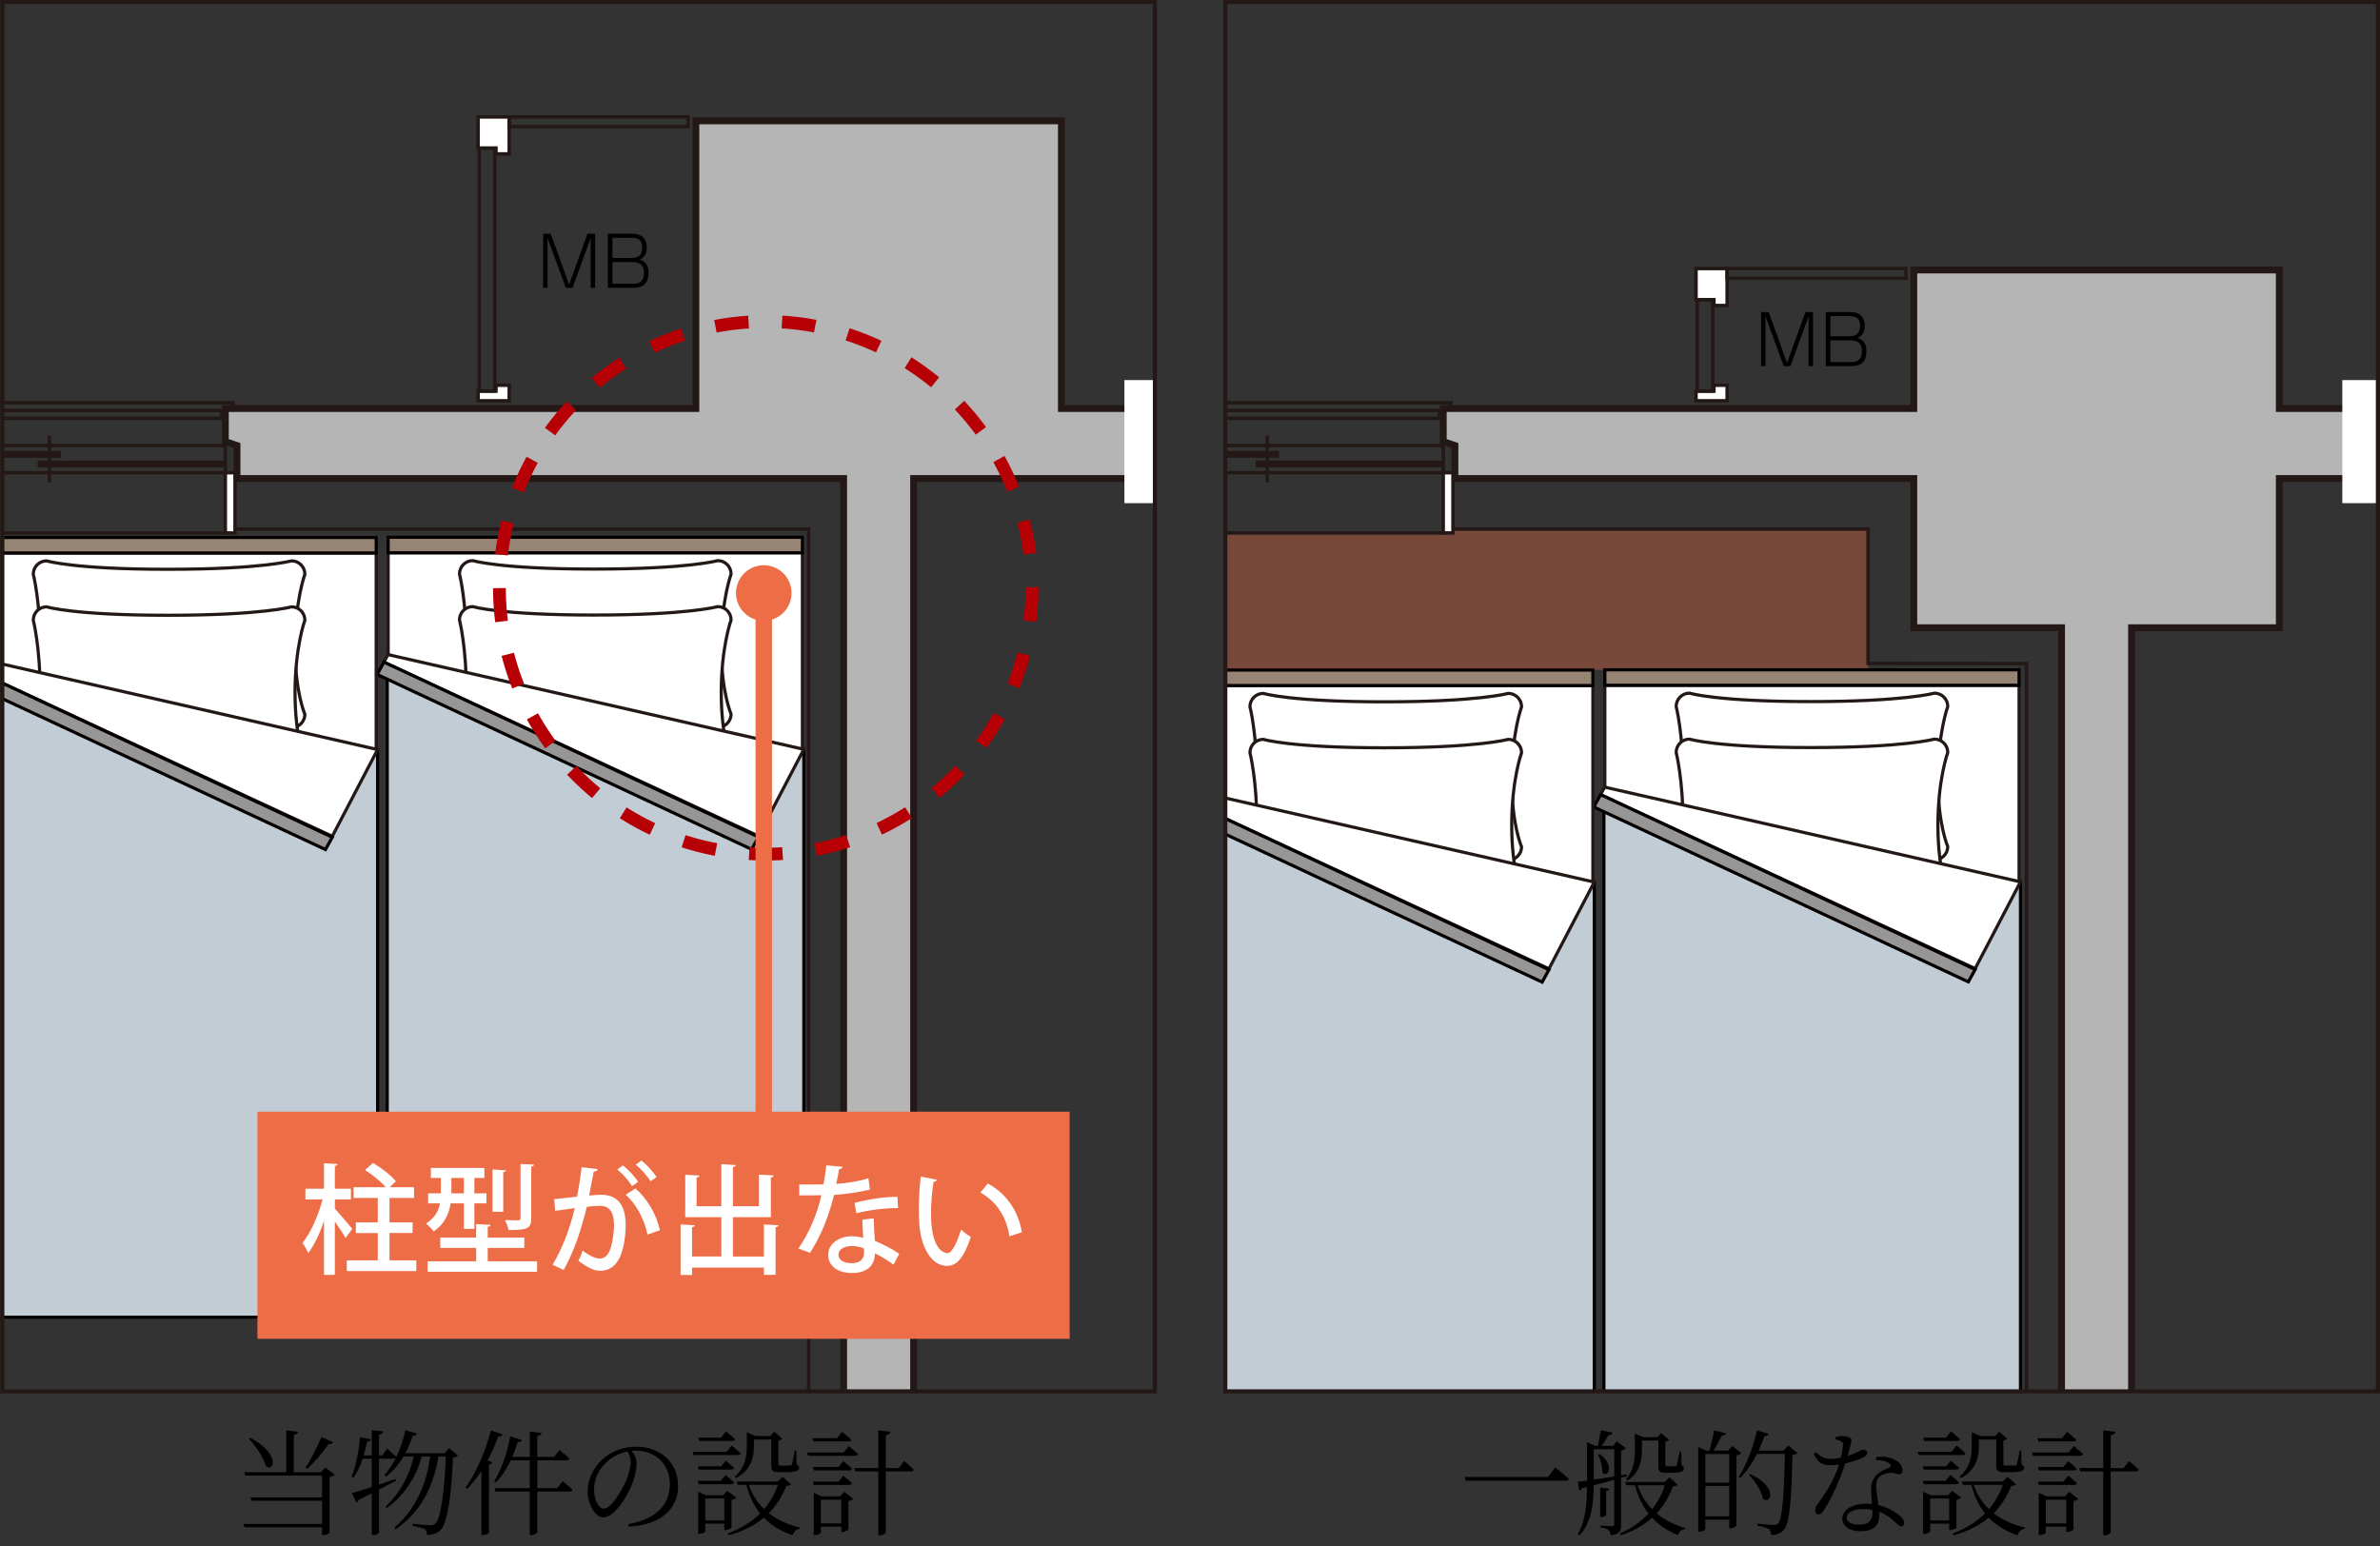 <?xml version="1.0" encoding="UTF-8"?>
<svg id="_レイヤー_2" xmlns="http://www.w3.org/2000/svg" xmlns:xlink="http://www.w3.org/1999/xlink" version="1.1" viewBox="0 0 191.917 124.683">
  <rect x="0" y="0" width="191.917" height="124.683" fill="#333333" stroke="none"/>
  <!-- Generator: Adobe Illustrator 29.3.0, SVG Export Plug-In . SVG Version: 2.1.0 Build 146)  -->
  <defs>
    <style>
      .st0, .st1, .st2, .st3, .st4, .st5 {
        fill: none;
      }

      .st1, .st2, .st6, .st7, .st4, .st8 {
        stroke: #231815;
      }

      .st1, .st7 {
        stroke-width: .277px;
      }

      .st2, .st8 {
        stroke-width: .553px;
      }

      .st6, .st7, .st9 {
        fill: #fff;
      }

      .st6, .st10, .st11, .st12 {
        stroke-width: .255px;
      }

      .st3 {
        stroke: #b60005;
        stroke-dasharray: 2.698 2.698;
        stroke-width: 1.03px;
      }

      .st3, .st4, .st5 {
        stroke-miterlimit: 10;
      }

      .st4 {
        stroke-width: .331px;
      }

      .st5 {
        stroke: #ed6d46;
        stroke-width: 1.324px;
      }

      .st8, .st13 {
        fill: #b5b5b6;
      }

      .st14 {
        clip-path: url(#clippath-1);
      }

      .st10 {
        fill: #968575;
      }

      .st10, .st11, .st12 {
        stroke: #040000;
      }

      .st15, .st16 {
        fill: #ed6d46;
      }

      .st11 {
        fill: #c2ccd5;
      }

      .st12 {
        fill: #979696;
      }

      .st16 {
        isolation: isolate;
        opacity: .37;
      }

      .st17 {
        clip-path: url(#clippath);
      }
    </style>
    <clipPath id="clippath">
      <rect class="st0" x=".186" y=".166" width="92.943" height="112.032"/>
    </clipPath>
    <clipPath id="clippath-1">
      <rect class="st0" x="98.804" y=".166" width="92.943" height="112.032"/>
    </clipPath>
  </defs>
  <g>
    <g class="st17">
      <g>
        <g>
          <g>
            <g>
              <rect class="st6" x="31.3" y="44.575" width="33.403" height="60.715"/>
              <rect class="st10" x="31.3" y="43.326" width="33.403" height="1.248"/>
            </g>
            <g>
              <path class="st6" d="M57.875,58.657s-2.667-.993-9.987-.993-9.76.993-9.76.993c-.595,0-1.078-.483-1.078-1.078,0,0,.567-1.419.567-5.277s-.567-6.015-.567-6.015c0-.595.483-1.078,1.078-1.078,0,0,2.156.681,9.76.681s9.987-.681,9.987-.681c.595,0,1.078.483,1.078,1.078,0,0-.794,2.156-.794,5.845s.794,5.447.794,5.447c0,.595-.483,1.078-1.078,1.078v0Z"/>
              <path class="st6" d="M57.875,62.364s-2.667-.993-9.987-.993-9.76.993-9.76.993c-.595,0-1.078-.483-1.078-1.078,0,0,.567-1.419.567-5.277s-.567-6.015-.567-6.015c0-.595.483-1.078,1.078-1.078,0,0,2.156.681,9.76.681s9.987-.681,9.987-.681c.595,0,1.078.483,1.078,1.078,0,0-.794,2.156-.794,5.845s.794,5.447.794,5.447c0,.595-.483,1.078-1.078,1.078v0Z"/>
            </g>
            <polygon class="st11" points="64.817 106.198 31.225 106.198 31.225 53.238 64.817 60.576 64.817 106.198"/>
            <g>
              <polygon class="st6" points="31.283 52.786 64.817 60.425 61.161 67.419 30.96 53.393 31.283 52.786"/>
              <polygon class="st12" points="61.161 67.494 60.612 68.491 30.411 54.389 30.96 53.393 61.161 67.494"/>
            </g>
          </g>
          <g>
            <g>
              <rect class="st6" x="-3.067" y="44.594" width="33.403" height="60.715"/>
              <rect class="st10" x="-3.067" y="43.345" width="33.403" height="1.248"/>
            </g>
            <g>
              <path class="st6" d="M23.507,58.675s-2.667-.993-9.987-.993-9.76.993-9.76.993c-.595,0-1.078-.483-1.078-1.078,0,0,.567-1.419.567-5.277s-.567-6.015-.567-6.015c0-.595.483-1.078,1.078-1.078,0,0,2.156.681,9.76.681s9.987-.681,9.987-.681c.595,0,1.078.483,1.078,1.078,0,0-.794,2.156-.794,5.845s.794,5.447.794,5.447c0,.595-.483,1.078-1.078,1.078l-0.0 0Z"/>
              <path class="st6" d="M23.507,62.383s-2.667-.993-9.987-.993-9.76.993-9.76.993c-.595,0-1.078-.483-1.078-1.078,0,0,.567-1.419.567-5.277s-.567-6.015-.567-6.015c0-.595.483-1.078,1.078-1.078,0,0,2.156.681,9.76.681s9.987-.681,9.987-.681c.595,0,1.078.483,1.078,1.078,0,0-.794,2.156-.794,5.845s.794,5.447.794,5.447c0,.595-.483,1.078-1.078,1.078l-0.0 0Z"/>
            </g>
            <polygon class="st11" points="30.449 106.217 -3.143 106.217 -3.143 53.256 30.449 60.595 30.449 106.217"/>
            <g>
              <polygon class="st6" points="-3.084 52.805 30.449 60.444 26.794 67.438 -3.407 53.412 -3.084 52.805"/>
              <polygon class="st12" points="26.794 67.513 26.244 68.509 -3.957 54.408 -3.407 53.412 26.794 67.513"/>
            </g>
          </g>
          <g>
            <polygon class="st8" points="-10.21 32.945 -23.693 32.945 -23.693 35.61 -21.341 35.923 -21.341 38.589 -11.149 38.589 -11.149 35.924 -10.21 35.61 -10.21 32.945"/>
            <g>
              <polygon class="st13" points="85.589 32.945 85.589 9.743 56.113 9.743 56.113 32.945 18.171 32.945 18.171 35.61 19.111 35.924 19.111 38.589 56.113 38.589 56.113 38.589 68.028 38.589 68.028 127.846 73.672 127.846 73.672 38.589 85.589 38.589 95.777 38.589 95.777 35.923 98.129 35.61 98.129 32.945 85.589 32.945"/>
              <polygon class="st2" points="85.589 32.945 85.589 9.743 56.113 9.743 56.113 32.945 18.171 32.945 18.171 35.61 19.111 35.924 19.111 38.589 56.113 38.589 56.113 38.589 68.028 38.589 68.028 127.846 73.672 127.846 73.672 38.589 85.589 38.589 95.777 38.589 95.777 35.923 98.129 35.61 98.129 32.945 85.589 32.945"/>
            </g>
            <polyline class="st1" points="18.954 42.665 65.206 42.665 65.206 127.007"/>
            <polyline class="st1" points="-25.26 35.767 -25.26 96.444 -23.065 96.444 -23.065 42.665 -10.993 42.665"/>
            <g>
              <polygon class="st7" points="41.061 31.065 41.061 32.32 38.553 32.32 38.553 31.535 39.995 31.535 39.995 31.065 41.061 31.065"/>
              <rect class="st1" x="38.647" y="11.937" width="1.254" height="19.598"/>
              <polygon class="st7" points="41.061 12.408 39.995 12.408 39.995 11.937 38.553 11.937 38.553 9.429 41.061 9.429 41.061 12.408"/>
              <rect class="st1" x="41.061" y="9.428" width="14.424" height=".784"/>
            </g>
            <g>
              <rect class="st7" x="-25.574" y="122.316" width="2.822" height=".783"/>
              <rect class="st7" x="-25.574" y="96.446" width="2.822" height=".784"/>
              <path class="st1" d="M-22.908,97.23c13.855,0,25.086,11.231,25.086,25.085"/>
              <line class="st2" x1="2.177" y1="122.316" x2="-22.908" y2="122.316"/>
              <rect class="st7" x="-24.006" y="97.23" width="1.098" height="25.085"/>
            </g>
            <g>
              <rect class="st1" x="-24.069" y="31.816" width="7.526" height="1.129"/>
              <polygon class="st7" points="-24.634 32.474 -24.634 32.789 -25.105 32.789 -25.105 34.262 -25.732 34.262 -25.732 35.767 -23.847 35.767 -23.847 32.474 -24.634 32.474"/>
            </g>
            <g>
              <rect class="st7" x="18.169" y="38.121" width=".784" height="4.858"/>
              <rect class="st7" x="-10.993" y="38.121" width=".784" height="4.858"/>
              <line class="st1" x1="18.169" y1="42.979" x2="-10.209" y2="42.979"/>
              <line class="st1" x1="18.169" y1="38.121" x2="-10.209" y2="38.121"/>
              <line class="st1" x1="18.169" y1="35.926" x2="-10.209" y2="35.926"/>
              <line class="st1" x1="18.169" y1="38.121" x2="18.169" y2="35.926"/>
              <line class="st1" x1="-10.209" y1="38.121" x2="-10.209" y2="35.926"/>
              <line class="st2" x1="3.039" y1="37.415" x2="18.169" y2="37.415"/>
              <line class="st2" x1="4.92" y1="36.631" x2="-10.209" y2="36.631"/>
              <line class="st1" x1="3.98" y1="38.906" x2="3.98" y2="35.143"/>
              <polyline class="st1" points="-10.835 32.946 -10.835 32.475 18.795 32.475 18.795 32.946"/>
            </g>
            <rect class="st1" x="-9.895" y="33.102" width="27.752" height=".627"/>
            <rect class="st9" x="90.668" y="30.648" width="11.332" height="9.925"/>
            <g>
              <path d="M46.163,23.209h-.537l-1.477-4.022c.005.194.005.747.005.957v3.065h-.354v-4.36h.609l1.482,4.1,1.483-4.1h.613v4.36h-.359v-3.065c0-.232,0-.741.011-.957l-1.477,4.022h-0Z"/>
              <path d="M50.992,18.849c.493,0,1.162.177,1.162,1.101,0,.304-.067.785-.565.984.204.072.708.244.708,1.057,0,.841-.409,1.217-1.223,1.217h-2.058v-4.36h1.975ZM49.388,19.176v1.626h1.465c.36,0,.93-.022.93-.863,0-.764-.619-.764-.902-.764h-1.493ZM49.388,21.129v1.754h1.654c.608,0,.886-.249.886-.879,0-.874-.675-.874-1.013-.874h-1.526Z"/>
            </g>
          </g>
        </g>
        <circle class="st3" cx="61.748" cy="47.403" r="21.475"/>
        <rect class="st15" x="20.757" y="89.648" width="65.496" height="18.313"/>
        <g>
          <path class="st9" d="M27.001,97.46c.337.365,1.202,1.384,1.404,1.634l-.539.74c-.173-.317-.538-.855-.865-1.327v4.297h-.874v-4.335c-.356,1.019-.798,1.98-1.279,2.586-.096-.25-.308-.625-.451-.836.663-.798,1.288-2.24,1.614-3.499h-1.384v-.865h1.5v-2.048l1.096.058c-.01.087-.067.135-.222.164v1.826h1.298v.865h-1.298v.74l-0.0 0ZM31.405,101.632h2.163v.865h-5.604v-.865h2.499v-2.201h-1.769v-.855h1.769v-1.971h-1.951v-.865h2.596c-.385-.452-1.087-1.019-1.673-1.394l.644-.567c.664.394,1.462,1.009,1.846,1.48l-.509.48h1.971v.865h-1.98v1.971h1.865v.855h-1.865s0,2.201 0,2.201Z"/>
          <path class="st9" d="M37.407,97.037h-1.067c-.125.817-.48,1.673-1.374,2.259-.125-.173-.442-.51-.615-.625.721-.461,1.019-1.048,1.134-1.634h-.961v-.807h1.028v-1.24h-.808v-.807h4.316v.807h-.808v1.24h.972v.807h-.972v2.057h-.846v-2.057l-0.0 0ZM39.329,101.709h3.979v.846h-8.824v-.846h3.912v-1.077h-2.894v-.836h2.894v-1.086l1.163.067c-.01.086-.067.135-.23.154v.865h2.951v.836h-2.951v1.077l-0.0 0ZM36.397,94.989v1.24h1.01v-1.24h-1.01ZM40.8,94.374c-.01.077-.077.125-.221.144v3.201h-.865v-3.413s1.086.067,1.086.067ZM43.059,93.913c-.01.077-.067.135-.221.154v4.182c0,.836-.347.942-1.826.942-.049-.231-.174-.567-.289-.807.462.019.933.019,1.067.019s.183-.038.183-.163v-4.374s1.086.048,1.086.048Z"/>
          <path class="st9" d="M48.196,94.278c-.029.135-.145.183-.317.192-.106.5-.26,1.375-.375,1.942.346-.039.711-.067.933-.067,1.528-.01,2.019,1.029,2.019,2.5,0,.384-.067,1.326-.288,2.028-.299,1.077-.933,1.605-1.788,1.605-.385,0-.933-.183-1.74-.817.135-.24.26-.538.336-.817.712.529,1.105.644,1.385.644.461,0,.73-.336.903-.913.154-.51.25-1.346.25-1.769-.01-1.019-.336-1.577-1.153-1.567-.26,0-.615.019-1.038.077-.462,1.855-1,3.547-1.875,5.095l-.884-.423c.855-1.471,1.364-2.865,1.788-4.566l-1.587.221-.076-.942,1.846-.202c.134-.702.269-1.548.365-2.375,0,0,1.298.154,1.298.154ZM50.964,95.653c-.231-.413-.789-1.038-1.183-1.346l.451-.327c.452.346.972.913,1.222,1.327,0,0-.49.346-.49.346ZM52.213,99.555c-.269-1.298-.961-2.519-1.759-3.211l.788-.51c.923.808,1.683,2.048,1.971,3.374,0,0-1,.346-1.0.346ZM52.453,95.258c-.23-.404-.788-1.029-1.191-1.336l.461-.337c.452.356.962.923,1.221,1.336,0,0-.49.337-.49.337Z"/>
          <path class="st9" d="M61.6,98.738l1.172.067c-.009.077-.076.135-.23.163v3.836h-.941v-.586h-5.797v.596h-.923v-4.076l1.153.067c-.01.077-.077.135-.23.154v2.365h2.364v-3.172h-2.912v-3.422l1.144.067c-.01.086-.077.135-.23.163v2.307h1.999v-3.393l1.163.077c-.009.077-.066.135-.23.154v3.163h2.096v-2.547l1.192.067c-.01.087-.077.144-.231.164v3.201h-3.057v3.172h2.5v-2.586l0.0 0Z"/>
          <path class="st9" d="M67.948,94.095c-.029.096-.125.173-.289.192-.058.375-.153.855-.23,1.182.808-.048,1.826-.211,2.596-.452l.125.913c-.865.202-1.875.356-2.894.433-.452,1.798-1.058,3.288-1.933,4.662l-.941-.346c.836-1.23,1.489-2.672,1.854-4.297-.201.01-.451.01-.663.01h-1.125v-.875h1.106c.298,0,.596,0,.846-.01.096-.471.173-1.009.23-1.538l1.317.125-0.0 0ZM70.456,98.248c.01.673.048,1.211.096,1.817.567.231,1.385.635,1.961,1.038l-.461.884c-.442-.346-1.058-.702-1.5-.913,0,.529-.211,1.586-1.874,1.586-1.048-.01-1.903-.51-1.894-1.48.009-.971.989-1.49,1.912-1.49.289,0,.587.048.914.125-.039-.538-.067-1.086-.067-1.461l.913-.106-0-0ZM69.668,100.671c-.327-.135-.702-.192-.99-.192-.52,0-1.067.221-1.067.702,0,.442.442.682,1.086.682.539,0,.972-.24.972-.836,0,0,0-.356-0-.356ZM72.417,97.412c-1.058.01-2.346.163-3.364.423l-.145-.836c1.096-.289,2.403-.49,3.461-.49l.048.904Z"/>
          <path class="st9" d="M75.545,95.133c-.019.086-.125.154-.26.163-.134.75-.211,1.711-.211,2.576,0,2.615.855,3.182,1.346,3.182.355-.01.808-.98,1.077-1.903.191.173.558.471.788.586-.548,1.711-1.163,2.346-1.913,2.346-1.355,0-2.134-1.682-2.24-3.365-.028-.365-.038-.769-.038-1.192,0-.846.048-1.778.153-2.644,0,0,1.298.25,1.298.25ZM81.4,99.69c-.278-1.701-1.105-2.816-2.346-3.528l.605-.721c1.375.74,2.452,2.095,2.74,3.932,0,0-1,.317-1.0.317Z"/>
        </g>
        <g>
          <line class="st5" x1="61.588" y1="47.708" x2="61.588" y2="92.348"/>
          <path class="st15" d="M59.348,47.821c0-1.237,1.003-2.24,2.24-2.24,1.237,0,2.241,1.003,2.241,2.24,0,1.237-1.003,2.24-2.241,2.24-1.237,0-2.24-1.003-2.24-2.24Z"/>
        </g>
      </g>
    </g>
    <rect class="st4" x=".186" y=".166" width="92.943" height="112.032"/>
  </g>
  <g>
    <g class="st14">
      <g>
        <polygon class="st16" points="95.042 54.032 95.042 42.979 117.163 42.979 117.163 42.665 150.638 42.665 150.638 54.013 95.042 54.032"/>
        <g>
          <g>
            <g>
              <rect class="st6" x="129.41" y="55.261" width="33.403" height="60.715"/>
              <rect class="st10" x="129.41" y="54.013" width="33.403" height="1.248"/>
            </g>
            <g>
              <path class="st6" d="M155.985,69.343s-2.667-.993-9.987-.993-9.76.993-9.76.993c-.595,0-1.078-.483-1.078-1.078,0,0,.567-1.419.567-5.277s-.567-6.015-.567-6.015c0-.595.483-1.078,1.078-1.078,0,0,2.156.681,9.76.681s9.987-.681,9.987-.681c.595,0,1.078.483,1.078,1.078,0,0-.794,2.156-.794,5.845,0,3.688.794,5.447.794,5.447,0,.595-.483,1.078-1.078,1.078v0Z"/>
              <path class="st6" d="M155.985,73.05s-2.667-.993-9.987-.993-9.76.993-9.76.993c-.595,0-1.078-.483-1.078-1.078,0,0,.567-1.419.567-5.277s-.567-6.015-.567-6.015c0-.595.483-1.078,1.078-1.078,0,0,2.156.681,9.76.681s9.987-.681,9.987-.681c.595,0,1.078.483,1.078,1.078,0,0-.794,2.156-.794,5.845,0,3.688.794,5.447.794,5.447,0,.595-.483,1.078-1.078,1.078v0Z"/>
            </g>
            <polygon class="st11" points="162.926 116.885 129.334 116.885 129.334 63.924 162.926 71.263 162.926 116.885"/>
            <g>
              <polygon class="st6" points="129.393 63.473 162.926 71.112 159.271 78.105 129.07 64.08 129.393 63.473"/>
              <polygon class="st12" points="159.271 78.181 158.722 79.177 128.52 65.076 129.07 64.08 159.271 78.181"/>
            </g>
          </g>
          <g>
            <g>
              <rect class="st6" x="95.042" y="55.28" width="33.403" height="60.715"/>
              <rect class="st10" x="95.042" y="54.032" width="33.403" height="1.248"/>
            </g>
            <g>
              <path class="st6" d="M121.617,69.362s-2.667-.993-9.987-.993-9.76.993-9.76.993c-.595,0-1.078-.483-1.078-1.078,0,0,.567-1.419.567-5.277s-.567-6.015-.567-6.015c0-.595.483-1.078,1.078-1.078,0,0,2.156.681,9.76.681s9.987-.681,9.987-.681c.595,0,1.078.483,1.078,1.078,0,0-.794,2.156-.794,5.845,0,3.688.794,5.447.794,5.447,0,.595-.483,1.078-1.078,1.078v0Z"/>
              <path class="st6" d="M121.617,73.069s-2.667-.993-9.987-.993-9.76.993-9.76.993c-.595,0-1.078-.483-1.078-1.078,0,0,.567-1.419.567-5.277s-.567-6.015-.567-6.015c0-.595.483-1.078,1.078-1.078,0,0,2.156.681,9.76.681s9.987-.681,9.987-.681c.595,0,1.078.483,1.078,1.078,0,0-.794,2.156-.794,5.845,0,3.688.794,5.447.794,5.447,0,.595-.483,1.078-1.078,1.078v0Z"/>
            </g>
            <polygon class="st11" points="128.559 116.904 94.967 116.904 94.967 63.943 128.559 71.282 128.559 116.904"/>
            <g>
              <polygon class="st6" points="95.025 63.492 128.559 71.131 124.903 78.124 94.702 64.098 95.025 63.492"/>
              <polygon class="st12" points="124.903 78.2 124.354 79.196 94.153 65.095 94.702 64.098 124.903 78.2"/>
            </g>
          </g>
          <g>
            <polygon class="st8" points="88.001 32.945 74.518 32.945 74.518 35.61 76.869 35.923 76.869 38.589 87.061 38.589 87.061 35.924 88.001 35.61 88.001 32.945"/>
            <g>
              <polygon class="st13" points="183.799 32.945 183.799 21.772 154.323 21.772 154.323 32.945 116.381 32.945 116.381 35.61 117.321 35.924 117.321 38.589 154.323 38.589 154.323 50.619 166.239 50.619 166.239 127.846 171.882 127.846 171.882 50.619 183.799 50.619 183.799 38.589 193.987 38.589 193.987 35.923 196.339 35.61 196.339 32.945 183.799 32.945"/>
              <polygon class="st2" points="183.799 32.945 183.799 21.772 154.323 21.772 154.323 32.945 116.381 32.945 116.381 35.61 117.321 35.924 117.321 38.589 154.323 38.589 154.323 50.619 166.239 50.619 166.239 127.846 171.882 127.846 171.882 50.619 183.799 50.619 183.799 38.589 193.987 38.589 193.987 35.923 196.339 35.61 196.339 32.945 183.799 32.945"/>
            </g>
            <polyline class="st1" points="117.164 42.665 150.638 42.665 150.638 42.665 150.638 53.502 163.416 53.512 163.416 127.007"/>
            <polyline class="st1" points="72.95 35.767 72.95 96.444 75.145 96.444 75.145 42.665 87.218 42.665"/>
            <g>
              <polygon class="st7" points="139.271 31.065 139.271 32.32 136.763 32.32 136.763 31.535 138.205 31.535 138.205 31.065 139.271 31.065"/>
              <rect class="st1" x="136.857" y="24.194" width="1.254" height="7.342"/>
              <polygon class="st7" points="139.271 24.635 138.205 24.635 138.205 24.164 136.763 24.164 136.763 21.656 139.271 21.656 139.271 24.635"/>
              <rect class="st1" x="139.271" y="21.655" width="14.424" height=".784"/>
            </g>
            <g>
              <rect class="st7" x="72.637" y="122.316" width="2.822" height=".783"/>
              <rect class="st7" x="72.637" y="96.446" width="2.822" height=".784"/>
              <path class="st1" d="M75.302,97.23c13.855,0,25.086,11.231,25.086,25.085"/>
              <line class="st2" x1="100.387" y1="122.316" x2="75.302" y2="122.316"/>
              <rect class="st7" x="74.204" y="97.23" width="1.098" height="25.085"/>
            </g>
            <g>
              <rect class="st1" x="74.141" y="31.816" width="7.526" height="1.129"/>
              <polygon class="st7" points="73.576 32.474 73.576 32.789 73.106 32.789 73.106 34.262 72.479 34.262 72.479 35.767 74.363 35.767 74.363 32.474 73.576 32.474"/>
            </g>
            <g>
              <rect class="st7" x="116.379" y="38.121" width=".784" height="4.858"/>
              <rect class="st7" x="87.218" y="38.121" width=".784" height="4.858"/>
              <line class="st1" x1="116.379" y1="42.979" x2="88.002" y2="42.979"/>
              <line class="st1" x1="116.379" y1="38.121" x2="88.002" y2="38.121"/>
              <line class="st1" x1="116.379" y1="35.926" x2="88.002" y2="35.926"/>
              <line class="st1" x1="116.379" y1="38.121" x2="116.379" y2="35.926"/>
              <line class="st1" x1="88.002" y1="38.121" x2="88.002" y2="35.926"/>
              <line class="st2" x1="101.249" y1="37.415" x2="116.379" y2="37.415"/>
              <line class="st2" x1="103.131" y1="36.631" x2="88.002" y2="36.631"/>
              <line class="st1" x1="102.19" y1="38.906" x2="102.19" y2="35.143"/>
              <polyline class="st1" points="87.375 32.946 87.375 32.475 117.006 32.475 117.006 32.946"/>
            </g>
            <rect class="st1" x="88.315" y="33.102" width="27.752" height=".627"/>
            <rect class="st9" x="188.878" y="30.648" width="11.332" height="9.925"/>
            <g>
              <path d="M144.374,29.523h-.537l-1.477-4.022c.005.194.005.747.005.957v3.065h-.354v-4.36h.609l1.482,4.1,1.483-4.1h.613v4.36h-.359v-3.065c0-.232,0-.741.011-.957l-1.477,4.022h-0Z"/>
              <path d="M149.202,25.164c.493,0,1.162.177,1.162,1.101,0,.304-.067.785-.565.984.204.072.708.244.708,1.057,0,.841-.409,1.217-1.223,1.217h-2.058v-4.36h1.975ZM147.598,25.49v1.626h1.465c.36,0,.93-.022.93-.863,0-.764-.619-.764-.902-.764h-1.493ZM147.598,27.443v1.754h1.654c.608,0,.886-.249.886-.879,0-.874-.675-.874-1.013-.874h-1.526Z"/>
            </g>
          </g>
        </g>
      </g>
    </g>
    <rect class="st4" x="98.804" y=".166" width="92.943" height="112.032"/>
  </g>
  <g>
    <path d="M23.69,115.71v3.01h2.188l.351-.388.757.591c-.065.074-.222.147-.406.185v4.468c-.009.065-.295.222-.517.222h-.092v-.637h-6.25l-.083-.268h6.333v-1.874h-5.696l-.083-.268h5.779v-1.764h-6.194l-.083-.268h3.388v-3.369l.951.102c-.019.129-.111.222-.342.258ZM21.447,118.231c-.185-.711-.858-1.644-1.375-2.216l.111-.073c2.409,1.265,1.957,2.806,1.265,2.289ZM26.497,116.44c-.508.738-1.154,1.496-1.717,1.994l-.139-.092c.397-.601.905-1.561,1.283-2.456l.933.415c-.046.102-.166.167-.36.139Z"/>
    <path d="M29.982,119.911v-2.28h-.739c-.203.581-.443,1.116-.738,1.532l-.157-.074c.341-.849.591-2.04.683-3.194l.877.167c-.037.12-.129.212-.314.222-.074.369-.157.729-.268,1.08h.655v-2.031l.914.092c-.019.13-.092.222-.333.259v1.681h.25l.406-.545s.453.388.739.664c-.028.102-.111.148-.24.148h-1.154v2.086l1.33-.452.046.139-1.375.711v3.452c0,.083-.24.222-.461.222h-.12v-3.37l-1.052.518c-.037.11-.111.193-.194.23l-.36-.766c.323-.083.905-.259,1.606-.489ZM33.629,115.6c-.037.11-.148.193-.351.185-.166.508-.36.979-.591,1.403h3.176l.351-.406.71.6c-.064.074-.194.13-.397.148-.12,3.064-.452,5.243-.951,5.797-.295.314-.683.452-1.145.452,0-.185-.037-.359-.175-.461-.157-.102-.591-.203-.997-.268l.009-.176c.461.056,1.2.129,1.421.129.212,0,.286-.027.425-.147.425-.369.711-2.538.84-5.409h-.591c-.415,2.409-1.403,4.477-3.462,5.871l-.102-.12c1.717-1.478,2.604-3.526,2.89-5.751h-.683c-.452,1.68-1.413,3.157-2.815,4.163l-.102-.12c1.154-1.053,1.948-2.539,2.271-4.043h-.822c-.397.664-.868,1.209-1.413,1.615l-.129-.102c.748-.84,1.385-2.151,1.689-3.628l.942.268Z"/>
    <path d="M40.53,115.674c-.037.102-.148.185-.351.166-.249.674-.535,1.329-.868,1.929l.388.148c-.028.083-.111.147-.268.175v5.493c-.009.056-.268.203-.499.203h-.111v-5.179c-.351.554-.739,1.043-1.145,1.439l-.129-.092c.785-1.108,1.588-2.862,2.04-4.606l.942.323ZM43.669,115.554c-.028.129-.102.222-.342.258v1.671h1.357l.434-.554s.489.388.785.684c-.019.102-.111.147-.24.147h-2.335v2.243h1.597l.443-.554s.499.388.803.683c-.027.102-.111.148-.24.148h-2.604v3.277c0,.092-.249.23-.489.23h-.12v-3.508h-2.76l-.074-.277h2.834v-2.243h-1.532c-.333.711-.748,1.329-1.209,1.791l-.129-.093c.554-.896,1.053-2.243,1.292-3.628l.942.296c-.037.102-.139.185-.342.175-.12.406-.268.804-.424,1.182h1.403v-2.04l.951.111Z"/>
    <path d="M54.013,119.671c0-1.644-1.219-2.696-2.742-2.696l-.332.019c.212.296.397.619.397.979,0,.443-.102.961-.286,1.486-.388,1.108-1.458,2.899-2.4,2.899-.619,0-1.265-.979-1.265-2.114,0-.933.443-1.893,1.228-2.594.757-.675,1.708-.988,2.695-.988,1.902,0,3.37,1.246,3.37,3.157,0,1.532-.96,3.102-3.979,3.296l-.037-.213c2.262-.396,3.351-1.56,3.351-3.23ZM48.853,117.963c-.591.572-.951,1.32-.951,2.133,0,.886.406,1.56.785,1.56.609,0,1.458-1.458,1.837-2.335.175-.443.333-1.007.333-1.422,0-.333-.102-.572-.259-.85-.646.129-1.274.452-1.745.914Z"/>
    <path d="M58.598,117.067l.397-.498s.461.359.729.627c-.028.093-.111.139-.231.139h-3.563l-.074-.268h2.742ZM58.164,118.24l.36-.453s.416.333.674.582c-.028.102-.111.139-.24.139h-2.613l-.074-.268h1.893ZM58.127,119.412l.379-.462s.424.333.683.591c-.019.102-.111.148-.24.148h-2.604l-.074-.277h1.855ZM56.299,120.289l.619.286h1.394l.333-.359.729.554c-.065.073-.212.147-.388.185v2.225c-.009.064-.295.203-.489.203h-.092v-.517h-1.533v.637c0,.056-.249.193-.48.193h-.092v-3.406ZM58.154,115.932l.388-.508s.443.369.729.628c-.019.102-.12.147-.24.147h-2.649l-.074-.268h1.846ZM56.871,120.843v1.764h1.533v-1.764h-1.533ZM62.715,119.468l.397-.379.683.609c-.074.074-.175.111-.388.12-.333.831-.785,1.569-1.413,2.206.683.536,1.542.924,2.521,1.163l-.019.093c-.277.027-.48.222-.591.526-.942-.333-1.708-.794-2.308-1.422-.729.609-1.652,1.089-2.834,1.422l-.074-.147c1.062-.397,1.929-.942,2.603-1.616-.499-.618-.868-1.375-1.108-2.308h-.683l-.083-.268h3.296ZM60.222,115.498l.692.305h1.2l.323-.351.646.572c-.055.056-.147.11-.314.129v1.911c0,.102.028.12.194.12h.766c.074-.01.093-.019.129-.102.046-.139.148-.628.231-1.108h.12l.027,1.136c.176.074.203.147.203.249,0,.24-.24.36-1.099.36h-.535c-.517,0-.609-.147-.609-.535v-2.104h-1.403v.517c0,.767-.129,1.893-1.449,2.604l-.102-.12c.858-.748.979-1.662.979-2.483v-1.099ZM60.38,119.735c.268.784.692,1.44,1.237,1.957.489-.572.868-1.237,1.117-1.957h-2.354Z"/>
    <path d="M68.037,117.132l.406-.517s.462.369.757.637c-.028.102-.111.147-.24.147h-3.803l-.074-.268h2.954ZM67.502,115.979l.397-.518s.461.369.748.628c-.027.102-.111.147-.24.147h-2.807l-.074-.258h1.976ZM67.613,118.305l.388-.48s.434.351.702.609c-.028.093-.111.139-.231.139h-2.843l-.074-.268h2.059ZM67.613,119.477l.388-.471s.434.342.702.601c-.028.092-.111.138-.231.138h-2.843l-.074-.268h2.059ZM65.619,120.382l.619.286h1.514l.323-.369.739.572c-.056.073-.203.139-.397.175v2.29c-.009.055-.295.203-.489.203h-.083v-.425h-1.652v.479c0,.056-.249.194-.489.194h-.083v-3.406ZM66.191,120.936v1.911h1.652v-1.911h-1.652ZM71.804,115.452c-.028.147-.12.249-.378.295v2.641h1.043l.434-.572s.489.406.775.692c-.019.102-.102.147-.231.147h-2.021v4.902c0,.102-.249.249-.471.249h-.129v-5.151h-1.855l-.074-.268h1.929v-3.037l.979.102Z"/>
  </g>
  <g>
    <path d="M126.509,119.265c-.028.11-.139.139-.286.139h-8.032l-.093-.305h6.74l.581-.767s.674.545,1.09.933Z"/>
    <path d="M130.04,115.525c-.037.13-.147.203-.342.213-.147.258-.359.591-.544.858h.923l.286-.369.748.554c-.056.083-.203.157-.388.185v2.003l.434-.073.027.156-.461.12v3.785c0,.471-.093.767-.84.85-.028-.176-.074-.333-.176-.425-.111-.102-.305-.166-.655-.212v-.148s.766.056.933.056c.138,0,.185-.056.185-.185v-3.563l-1.653.443c-.018,1.366-.129,2.936-1.145,4.034l-.139-.102c.628-1.08.721-2.428.739-3.794l-.397.102c-.046.102-.147.185-.23.203l-.111-.729c.176-.01.435-.047.739-.083v-3.103l.655.296h.23l.222-1.256.96.185ZM128.516,119.32l1.653-.259v-2.197h-1.653v2.456ZM129.219,118.747c-.019-.351-.102-.987-.36-1.431l.13-.073c1.311.979.581,1.993.23,1.504ZM129.754,120.049c-.009.102-.073.176-.24.203v1.911c0,.064-.203.176-.378.176h-.102v-2.373l.72.083ZM134.24,119.505l.379-.369.665.6c-.074.074-.167.102-.379.12-.305.803-.72,1.542-1.32,2.179.637.535,1.413.923,2.29,1.182l-.028.102c-.24.027-.443.193-.535.471-.84-.342-1.532-.794-2.096-1.395-.646.591-1.468,1.062-2.502,1.403l-.083-.138c.933-.406,1.699-.951,2.299-1.606-.489-.619-.85-1.376-1.08-2.28h-.711l-.083-.268h3.185ZM131.831,115.6l.684.295h1.135l.305-.332.638.554c-.056.056-.139.102-.305.13v1.874c0,.102.019.12.166.12h.646c.055,0,.083-.019.11-.093.046-.129.147-.628.23-1.099h.13l.027,1.126c.157.065.185.13.185.231,0,.24-.222.359-1.016.359h-.461c-.489,0-.573-.138-.573-.508v-2.095h-1.329v.683c0,.785-.102,1.847-1.172,2.558l-.111-.13c.646-.729.711-1.597.711-2.418v-1.256ZM134.25,119.773h-2.197c.259.757.655,1.403,1.173,1.929.461-.581.794-1.228,1.024-1.929Z"/>
    <path d="M138.843,115.766c-.185.36-.452.84-.664,1.209h1.172l.342-.369.729.572c-.056.074-.213.148-.397.186v5.658c-.009.064-.286.222-.498.222h-.083v-.701h-1.93v.757c0,.074-.212.212-.471.212h-.102v-6.831l.618.295h.305c.111-.471.268-1.135.352-1.624l.969.222c-.037.129-.157.193-.342.193ZM137.513,117.252v2.308h1.93v-2.308h-1.93ZM137.513,122.274h1.93v-2.446h-1.93v2.446ZM142.277,115.812c-.139.397-.296.794-.471,1.163h2.021l.379-.415.729.618c-.074.084-.185.13-.397.148-.064,3.415-.222,5.474-.664,6.01-.25.313-.619.442-1.062.442,0-.193-.046-.369-.185-.471-.138-.102-.535-.212-.914-.276l.01-.166c.425.046,1.089.11,1.302.11.185,0,.259-.027.36-.129.341-.342.479-2.446.544-5.604h-2.253c-.388.766-.84,1.439-1.348,1.947l-.129-.092c.591-.914,1.173-2.326,1.477-3.748l.951.276c-.036.102-.147.194-.351.185ZM142.157,120.861c-.102-.628-.655-1.431-1.117-1.92l.102-.064c2.226.997,1.689,2.502,1.016,1.984Z"/>
    <path d="M146.262,117.233l.166-.129c.397.332.601.535,1.237.535.268,0,.554-.046.785-.102.083-.36.147-.757.166-.997.009-.193-.037-.268-.194-.332-.138-.064-.305-.111-.434-.147v-.148c.147-.055.369-.11.545-.11.24,0,.517.056.674.157.157.092.12.258-.222,1.439.886-.276,1.071-.498,1.246-.498.194,0,.342.129.342.276,0,.167-.213.296-.313.352-.287.147-.841.341-1.459.471-.323.997-.988,2.695-1.745,3.794-.129.185-.24.332-.415.332-.185,0-.268-.193-.268-.359,0-.148.046-.286.166-.443.563-.748,1.339-1.884,1.754-3.231-.249.037-.498.056-.729.056-.692,0-1.006-.259-1.302-.914ZM148.56,122.478c0-.702.748-1.219,1.976-1.219.147,0,.286.009.416.019-.028-.406-.074-.822-.074-1.182,0-.518.147-.859.443-1.154.286-.305.701-.452,1.024-.6.193-.093.157-.213,0-.333-.259-.193-.637-.276-1.062-.276l.009-.231c.452-.064.924-.027,1.274.111.562.212.849.572.849.941,0,.212-.092.332-.268.332-.212,0-.369-.147-.766-.12-.323.037-.655.148-.858.36-.203.203-.24.499-.231.831.01.276.102.858.176,1.412.6.139,1.089.406,1.44.646.442.286.637.545.637.775,0,.185-.083.295-.23.295-.176,0-.287-.156-.49-.341-.351-.342-.775-.646-1.301-.841l.018.37c0,.766-.562,1.209-1.504,1.209-.96,0-1.478-.471-1.478-1.006ZM150.204,121.684c-.85,0-1.293.351-1.293.683,0,.323.314.582.988.582.886,0,1.089-.443,1.089-.988v-.203c-.249-.046-.508-.073-.784-.073Z"/>
    <path d="M157.373,117.067l.396-.498s.462.359.729.627c-.027.093-.11.139-.23.139h-3.563l-.074-.268h2.742ZM156.938,118.24l.36-.453s.416.333.674.582c-.027.102-.11.139-.24.139h-2.612l-.073-.268h1.892ZM156.902,119.412l.378-.462s.425.333.684.591c-.019.102-.111.148-.24.148h-2.604l-.073-.277h1.855ZM155.074,120.289l.618.286h1.395l.332-.359.729.554c-.064.073-.213.147-.388.185v2.225c-.01.064-.296.203-.489.203h-.093v-.517h-1.532v.637c0,.056-.249.193-.479.193h-.093v-3.406ZM156.929,115.932l.388-.508s.443.369.729.628c-.019.102-.12.147-.24.147h-2.649l-.074-.268h1.847ZM155.646,120.843v1.764h1.532v-1.764h-1.532ZM161.49,119.468l.396-.379.684.609c-.074.074-.176.111-.388.12-.332.831-.785,1.569-1.412,2.206.683.536,1.541.924,2.52,1.163l-.019.093c-.276.027-.479.222-.591.526-.941-.333-1.707-.794-2.308-1.422-.729.609-1.652,1.089-2.834,1.422l-.074-.147c1.062-.397,1.93-.942,2.604-1.616-.498-.618-.867-1.375-1.107-2.308h-.684l-.083-.268h3.296ZM158.998,115.498l.692.305h1.199l.323-.351.646.572c-.056.056-.147.11-.313.129v1.911c0,.102.027.12.193.12h.767c.073-.01.092-.019.129-.102.046-.139.147-.628.23-1.108h.12l.028,1.136c.175.074.203.147.203.249,0,.24-.24.36-1.099.36h-.536c-.517,0-.608-.147-.608-.535v-2.104h-1.403v.517c0,.767-.13,1.893-1.45,2.604l-.101-.12c.858-.748.979-1.662.979-2.483v-1.099ZM159.154,119.735c.268.784.692,1.44,1.237,1.957.489-.572.868-1.237,1.117-1.957h-2.354Z"/>
    <path d="M166.812,117.132l.406-.517s.462.369.757.637c-.027.102-.11.147-.239.147h-3.804l-.074-.268h2.954ZM166.277,115.979l.396-.518s.462.369.748.628c-.027.102-.11.147-.24.147h-2.806l-.074-.258h1.976ZM166.387,118.305l.388-.48s.435.351.702.609c-.028.093-.111.139-.23.139h-2.844l-.074-.268h2.059ZM166.387,119.477l.388-.471s.435.342.702.601c-.028.092-.111.138-.23.138h-2.844l-.074-.268h2.059ZM164.393,120.382l.619.286h1.514l.323-.369.738.572c-.055.073-.203.139-.396.175v2.29c-.01.055-.296.203-.489.203h-.083v-.425h-1.652v.479c0,.056-.25.194-.489.194h-.084v-3.406ZM164.967,120.936v1.911h1.652v-1.911h-1.652ZM170.579,115.452c-.027.147-.12.249-.378.295v2.641h1.043l.434-.572s.489.406.775.692c-.019.102-.102.147-.23.147h-2.021v4.902c0,.102-.25.249-.472.249h-.129v-5.151h-1.855l-.074-.268h1.93v-3.037l.979.102Z"/>
  </g>
</svg>